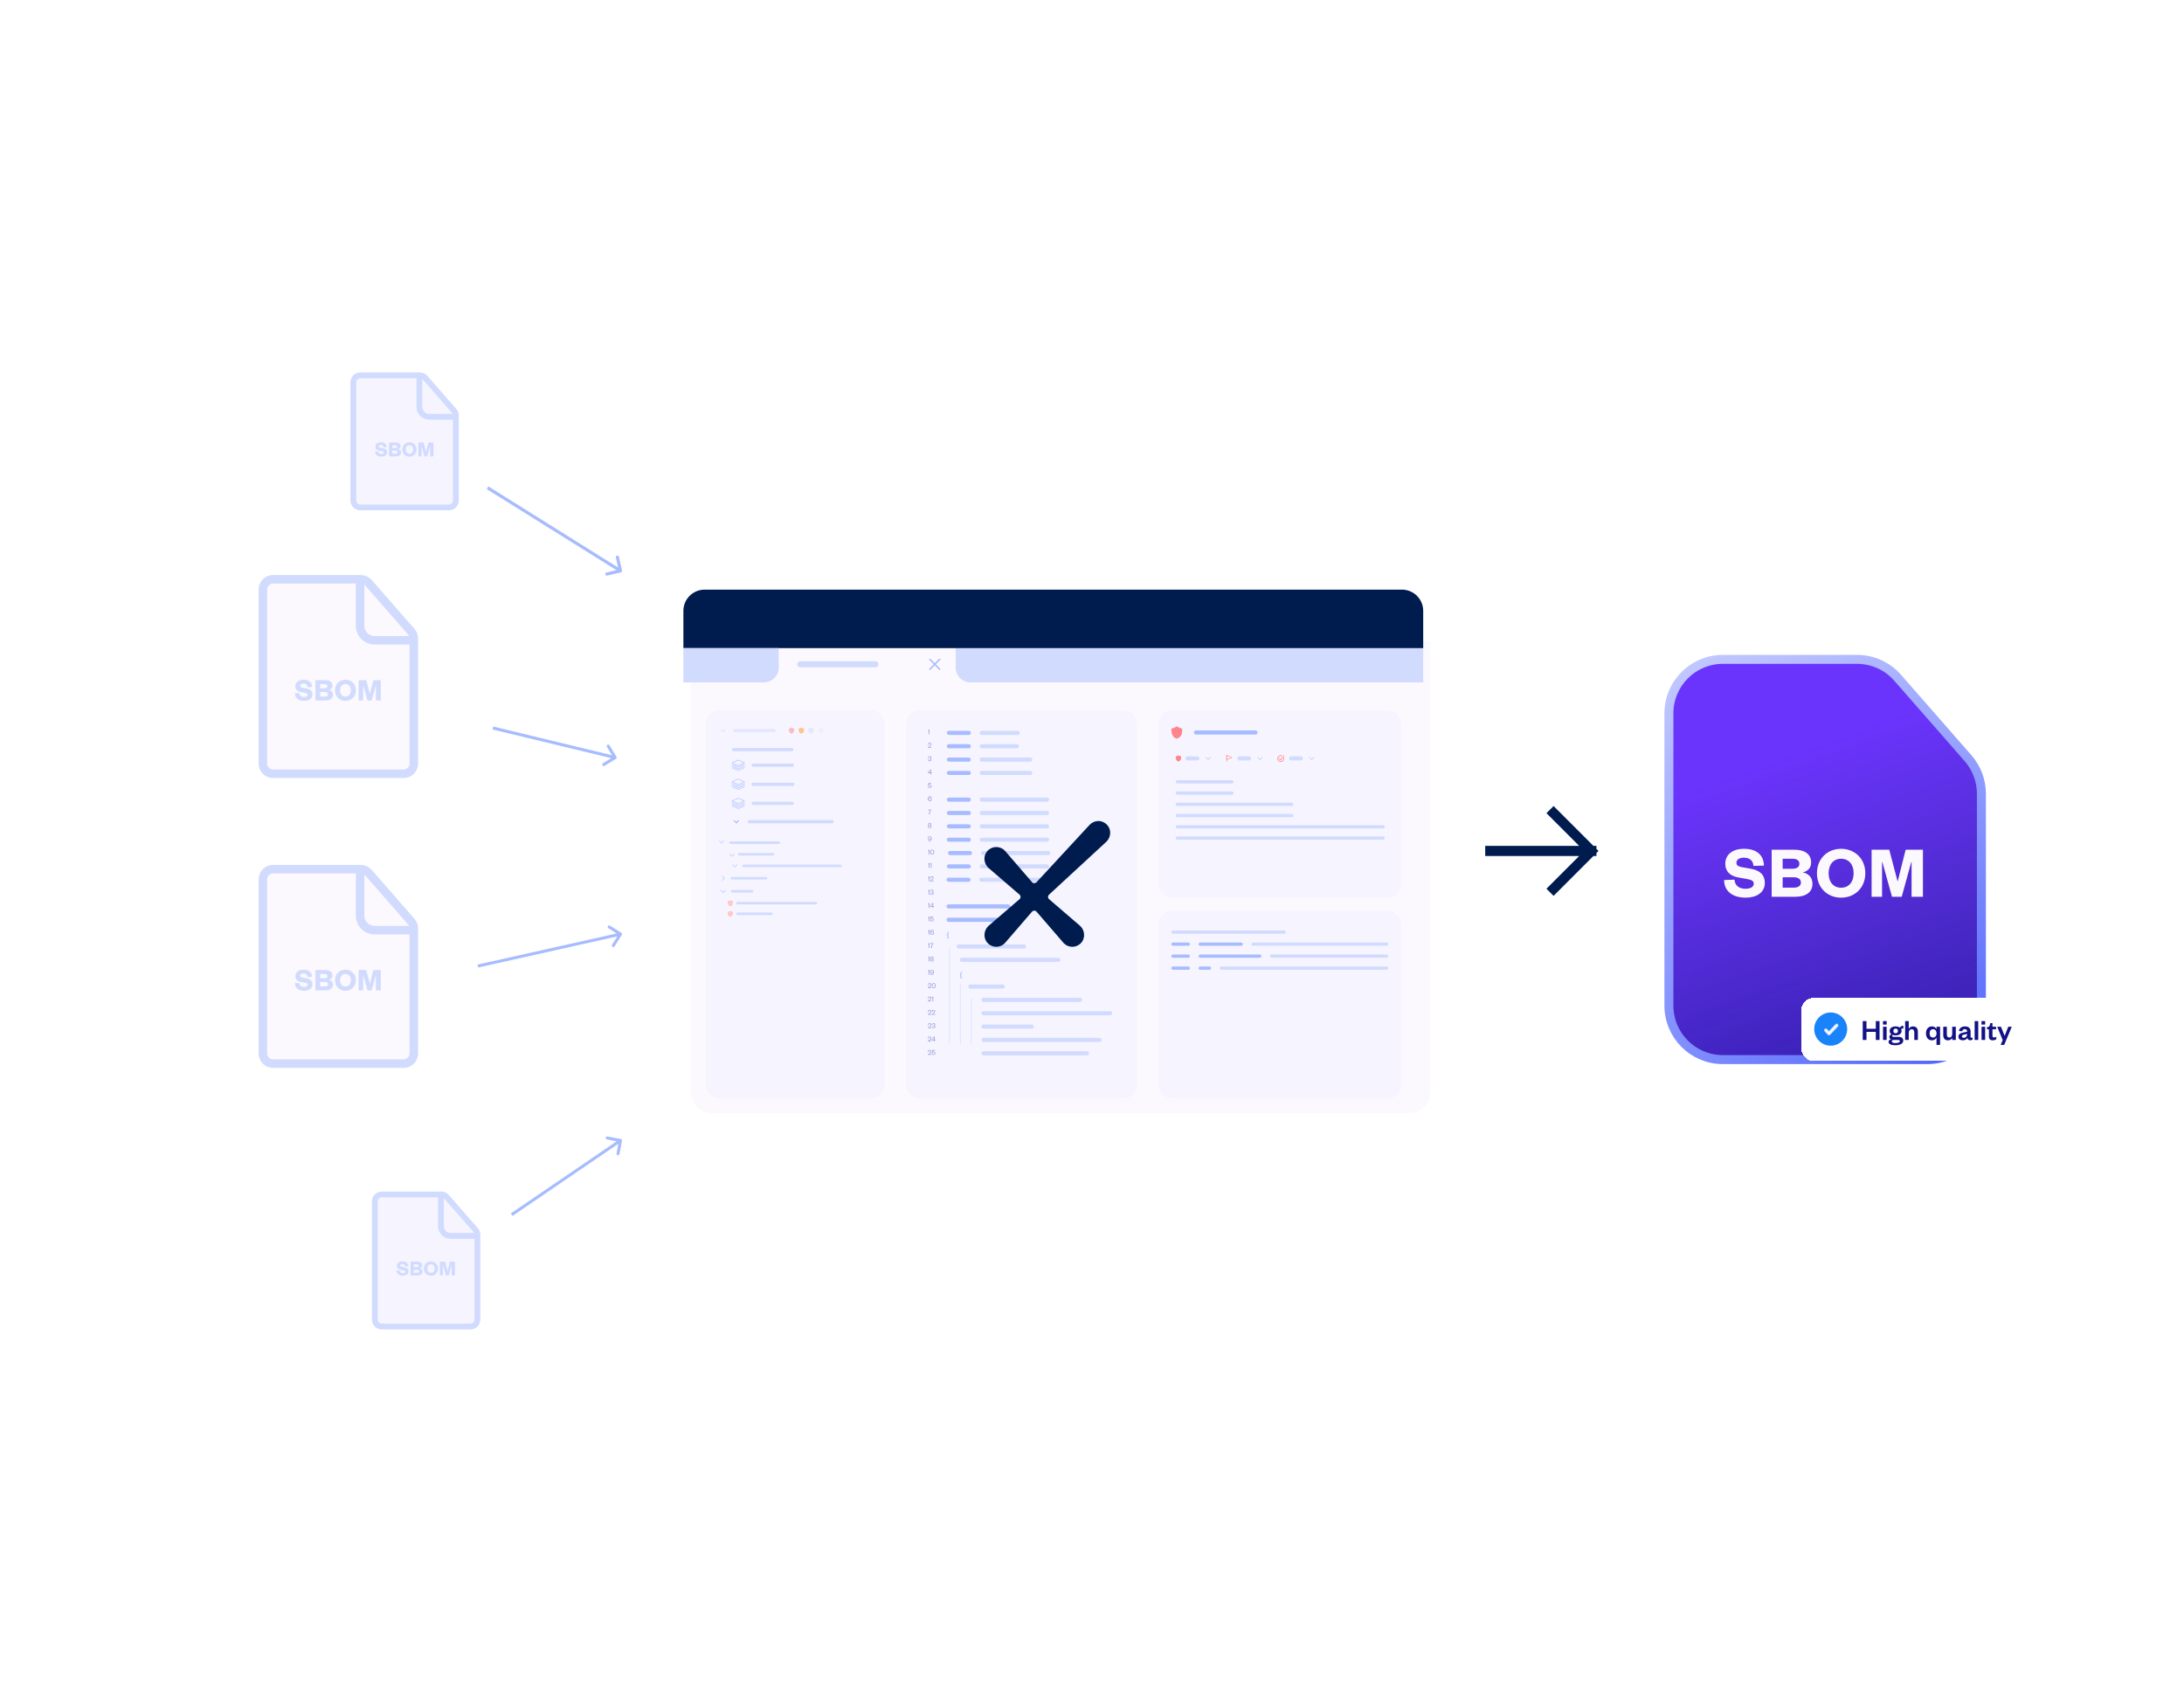 <?xml version="1.0" encoding="UTF-8"?>
<svg xmlns="http://www.w3.org/2000/svg" width="729" height="568" viewBox="0 0 729 568" fill="none">
  <path d="M518.578 296.607L531.186 284M531.186 284H497.439M531.186 284L518.578 271.393" stroke="#001C4F" stroke-width="3.371" stroke-linecap="square" stroke-linejoin="round"></path>
  <g filter="url(#filter0_d_3038_3597)">
    <g filter="url(#filter1_d_3038_3597)">
      <g filter="url(#filter2_d_3038_3597)">
        <path d="M226.109 214.931H473.056V365.495C473.056 369.414 469.879 372.591 465.959 372.591H233.206C229.286 372.591 226.109 369.414 226.109 365.495V214.931Z" fill="#FCF9FE"></path>
      </g>
      <rect x="264.076" y="219.309" width="27.143" height="2.049" rx="1.024" fill="#D1DBFE"></rect>
      <path d="M311.671 218.671L308.393 221.996M308.393 218.671L311.671 221.996" stroke="#A7BCFF" stroke-width="0.5" stroke-linecap="round" stroke-linejoin="round"></path>
      <rect x="233.592" y="235.679" width="59.697" height="129.542" rx="4.367" fill="#F6F5FF"></rect>
      <g opacity="0.5">
        <path d="M240.234 242.047L239.415 242.866L238.596 242.047" stroke="#D1DBFE" stroke-width="0.364"></path>
        <rect x="242.802" y="241.911" width="14.129" height="1.092" rx="0.483" fill="#D1DBFE"></rect>
        <path d="M262.207 241.411C261.979 241.638 261.297 241.82 261.297 241.82C261.297 242.548 261.343 243.185 262.207 243.503C263.071 243.185 263.117 242.548 263.117 241.82C263.117 241.82 262.434 241.638 262.207 241.411Z" fill="#FF848B"></path>
        <path d="M265.482 241.411C265.254 241.638 264.572 241.82 264.572 241.82C264.572 242.548 264.618 243.185 265.482 243.503C266.346 243.185 266.391 242.548 266.391 241.82C266.391 241.82 265.709 241.638 265.482 241.411Z" fill="#FF961B"></path>
        <path d="M268.757 241.411C268.529 241.638 267.847 241.82 267.847 241.82C267.847 242.548 267.892 243.185 268.757 243.503C269.621 243.185 269.666 242.548 269.666 241.82C269.666 241.82 268.984 241.638 268.757 241.411Z" fill="#D1DBFE"></path>
        <path d="M272.032 241.411C271.804 241.638 271.122 241.82 271.122 241.82C271.122 242.548 271.167 243.185 272.032 243.503C272.896 243.185 272.941 242.548 272.941 241.82C272.941 241.82 272.259 241.638 272.032 241.411Z" fill="#E5E7FF"></path>
      </g>
      <rect x="242.325" y="248.279" width="20.499" height="1.092" rx="0.483" fill="#D1DBFE"></rect>
      <path d="M246.51 253.737L244.417 254.647L242.325 253.737" stroke="#A7BCFF" stroke-width="0.182" stroke-miterlimit="10" stroke-linecap="round" stroke-linejoin="round"></path>
      <path d="M246.51 254.283L244.417 255.193L242.325 254.283" stroke="#A7BCFF" stroke-width="0.182" stroke-miterlimit="10" stroke-linecap="round" stroke-linejoin="round"></path>
      <path d="M246.51 254.829L244.417 255.739L242.325 254.829" stroke="#A7BCFF" stroke-width="0.182" stroke-miterlimit="10" stroke-linecap="round" stroke-linejoin="round"></path>
      <path d="M244.417 254.101L242.325 253.191L244.417 252.282L246.51 253.191L244.417 254.101Z" stroke="#A7BCFF" stroke-width="0.182" stroke-miterlimit="10" stroke-linecap="round" stroke-linejoin="round"></path>
      <rect x="248.875" y="253.464" width="14.129" height="1.092" rx="0.483" fill="#D1DBFE"></rect>
      <path d="M246.51 260.105L244.417 261.015L242.325 260.105" stroke="#A7BCFF" stroke-width="0.182" stroke-miterlimit="10" stroke-linecap="round" stroke-linejoin="round"></path>
      <path d="M246.51 260.651L244.417 261.561L242.325 260.651" stroke="#A7BCFF" stroke-width="0.182" stroke-miterlimit="10" stroke-linecap="round" stroke-linejoin="round"></path>
      <path d="M246.51 261.197L244.417 262.106L242.325 261.197" stroke="#A7BCFF" stroke-width="0.182" stroke-miterlimit="10" stroke-linecap="round" stroke-linejoin="round"></path>
      <path d="M244.417 260.469L242.325 259.559L244.417 258.65L246.51 259.559L244.417 260.469Z" stroke="#A7BCFF" stroke-width="0.182" stroke-miterlimit="10" stroke-linecap="round" stroke-linejoin="round"></path>
      <rect x="248.875" y="259.832" width="14.309" height="1.092" rx="0.483" fill="#D1DBFE"></rect>
      <path d="M246.51 266.473L244.417 267.383L242.325 266.473" stroke="#A7BCFF" stroke-width="0.182" stroke-miterlimit="10" stroke-linecap="round" stroke-linejoin="round"></path>
      <path d="M246.51 267.019L244.417 267.928L242.325 267.019" stroke="#A7BCFF" stroke-width="0.182" stroke-miterlimit="10" stroke-linecap="round" stroke-linejoin="round"></path>
      <path d="M246.51 267.565L244.417 268.474L242.325 267.565" stroke="#A7BCFF" stroke-width="0.182" stroke-miterlimit="10" stroke-linecap="round" stroke-linejoin="round"></path>
      <path d="M244.417 266.837L242.325 265.927L244.417 265.018L246.51 265.927L244.417 266.837Z" stroke="#A7BCFF" stroke-width="0.182" stroke-miterlimit="10" stroke-linecap="round" stroke-linejoin="round"></path>
      <rect x="248.875" y="266.2" width="14.129" height="1.092" rx="0.483" fill="#D1DBFE"></rect>
      <path d="M244.598 272.431L243.78 273.25L242.961 272.431" stroke="#A7BCFF" stroke-width="0.364"></path>
      <rect x="247.601" y="272.295" width="28.71" height="1.092" rx="0.483" fill="#D1DBFE"></rect>
      <path d="M239.664 279.152L238.845 279.971L238.026 279.152" stroke="#D1DBFE" stroke-width="0.364"></path>
      <path d="M241.829 279.87L257.937 279.871" stroke="#D1DBFE" stroke-width="0.845" stroke-linecap="round"></path>
      <path d="M243.213 283.587L242.395 284.406L241.576 283.587" stroke="#D1DBFE" stroke-width="0.364"></path>
      <path d="M244.74 283.741L256.111 283.741" stroke="#D1DBFE" stroke-width="0.845" stroke-linecap="round"></path>
      <path d="M244.098 287.137L243.28 287.955L242.461 287.137" stroke="#D1DBFE" stroke-width="0.364"></path>
      <path d="M246.196 287.612H278.581" stroke="#D1DBFE" stroke-width="0.845" stroke-linecap="round"></path>
      <path d="M239.005 290.91L239.824 291.729L239.005 292.548" stroke="#D1DBFE" stroke-width="0.364"></path>
      <path d="M242.325 291.73L253.696 291.73" stroke="#D1DBFE" stroke-width="0.845" stroke-linecap="round"></path>
      <path d="M240.234 295.687L239.415 296.506L238.596 295.687" stroke="#D1DBFE" stroke-width="0.364"></path>
      <path d="M242.325 296.097L249.057 296.097" stroke="#D1DBFE" stroke-width="0.845" stroke-linecap="round"></path>
      <path d="M241.779 299.008C241.552 299.235 240.87 299.417 240.87 299.417C240.87 300.145 240.915 300.782 241.779 301.1C242.644 300.782 242.689 300.145 242.689 299.417C242.689 299.417 242.007 299.235 241.779 299.008Z" fill="#FFC8CB"></path>
      <path d="M244.145 300.054H270.344" stroke="#D1DBFE" stroke-width="0.845" stroke-linecap="round"></path>
      <path d="M241.779 302.556C241.552 302.783 240.87 302.965 240.87 302.965C240.87 303.693 240.915 304.33 241.779 304.648C242.644 304.33 242.689 303.693 242.689 302.965C242.689 302.965 242.007 302.783 241.779 302.556Z" fill="#FFC8CB"></path>
      <path d="M244.145 303.602L255.516 303.602" stroke="#D1DBFE" stroke-width="0.845" stroke-linecap="round"></path>
      <rect x="300.385" y="235.679" width="77.143" height="129.542" rx="4.367" fill="#F6F5FF"></rect>
      <path opacity="0.5" d="M307.689 242.502V242.359C307.913 242.359 308.007 242.282 308.066 242.114H308.211V243.729H307.989V242.502H307.689Z" fill="#353AB0"></path>
      <rect x="314.031" y="242.54" width="8.046" height="1.379" rx="0.69" fill="#A7BCFF"></rect>
      <rect x="324.988" y="242.54" width="13.45" height="1.379" rx="0.69" fill="#D1DBFE"></rect>
      <path opacity="0.5" d="M308.071 247.994H308.909V248.185H307.729V248.057L308.183 247.668C308.435 247.449 308.623 247.286 308.623 247.051C308.623 246.863 308.516 246.73 308.305 246.73C308.086 246.73 307.964 246.87 307.964 247.105C307.964 247.153 307.969 247.202 307.981 247.25L307.762 247.24C307.752 247.189 307.745 247.138 307.745 247.09C307.745 246.761 307.966 246.55 308.308 246.55C308.682 246.55 308.853 246.769 308.853 247.041C308.853 247.332 308.606 247.553 308.374 247.744L308.071 247.994Z" fill="#353AB0"></path>
      <rect x="314.031" y="246.995" width="8.046" height="1.379" rx="0.69" fill="#A7BCFF"></rect>
      <rect x="324.988" y="246.995" width="13.157" height="1.379" rx="0.69" fill="#D1DBFE"></rect>
      <path opacity="0.5" d="M308.692 252.2C308.692 252.016 308.539 251.917 308.338 251.917C308.274 251.917 308.223 251.92 308.185 251.925V251.744C308.221 251.749 308.267 251.751 308.338 251.751C308.506 251.751 308.662 251.683 308.662 251.476C308.662 251.303 308.549 251.183 308.328 251.183C308.101 251.183 307.961 251.331 307.961 251.586L307.747 251.578C307.747 251.247 307.969 251.005 308.33 251.005C308.684 251.005 308.881 251.189 308.881 251.459C308.881 251.665 308.728 251.805 308.57 251.83C308.766 251.858 308.914 252.006 308.914 252.215C308.914 252.482 308.69 252.671 308.336 252.671C307.953 252.671 307.719 252.454 307.719 252.098L307.936 252.108C307.941 252.363 308.096 252.493 308.338 252.493C308.547 252.493 308.692 252.391 308.692 252.2Z" fill="#353AB0"></path>
      <rect x="314.031" y="251.451" width="8.046" height="1.379" rx="0.69" fill="#A7BCFF"></rect>
      <rect x="324.988" y="251.451" width="17.607" height="1.379" rx="0.69" fill="#D1DBFE"></rect>
      <path opacity="0.5" d="M308.763 255.491V256.487H309.039V256.668H308.763V257.096H308.547V256.668H307.704V256.459L308.496 255.491H308.763ZM308.547 255.69L307.895 256.487H308.547V255.69Z" fill="#353AB0"></path>
      <rect x="314.031" y="255.906" width="8.046" height="1.379" rx="0.69" fill="#A7BCFF"></rect>
      <rect x="324.988" y="255.906" width="17.607" height="1.379" rx="0.69" fill="#D1DBFE"></rect>
      <path opacity="0.5" d="M308.825 259.947V260.145H308.055C308.053 260.232 308.015 260.56 307.997 260.642C308.071 260.553 308.201 260.479 308.379 260.479C308.743 260.479 308.932 260.723 308.932 261.019C308.932 261.353 308.697 261.582 308.348 261.582C307.961 261.582 307.74 261.34 307.757 260.983L307.971 261.001C307.971 261.243 308.101 261.406 308.353 261.406C308.58 261.406 308.718 261.256 308.718 261.021C308.718 260.81 308.58 260.655 308.353 260.655C308.175 260.655 308.06 260.749 308.002 260.858L307.783 260.843C307.824 260.622 307.877 260.211 307.885 259.947H308.825Z" fill="#353AB0"></path>
      <path opacity="0.5" d="M308.407 264.547C308.081 264.547 307.941 264.845 307.943 265.266C307.999 265.08 308.162 264.937 308.422 264.937C308.769 264.937 308.985 265.164 308.985 265.48C308.985 265.811 308.758 266.037 308.399 266.037C307.971 266.037 307.747 265.727 307.747 265.235C307.747 264.733 307.959 264.372 308.409 264.372C308.728 264.372 308.942 264.555 308.97 264.856L308.758 264.863C308.73 264.675 308.623 264.547 308.407 264.547ZM308.007 265.487C308.007 265.709 308.157 265.859 308.397 265.859C308.634 265.859 308.774 265.711 308.774 265.487C308.774 265.261 308.634 265.113 308.389 265.113C308.147 265.113 308.007 265.261 308.007 265.487Z" fill="#353AB0"></path>
      <rect x="314.031" y="264.817" width="8.046" height="1.379" rx="0.69" fill="#A7BCFF"></rect>
      <rect x="324.988" y="264.817" width="23.211" height="1.379" rx="0.69" fill="#D1DBFE"></rect>
      <path opacity="0.5" d="M308.593 269.056H307.711V268.858H308.842V268.993C308.443 269.41 308.313 269.917 308.308 270.462H308.068C308.076 269.894 308.272 269.395 308.593 269.056Z" fill="#353AB0"></path>
      <rect x="314.031" y="269.273" width="8.046" height="1.379" rx="0.69" fill="#A7BCFF"></rect>
      <rect x="324.988" y="269.273" width="23.211" height="1.379" rx="0.69" fill="#D1DBFE"></rect>
      <path opacity="0.5" d="M308.336 273.446C308.137 273.446 308.002 273.545 308.002 273.744C308.002 273.927 308.137 274.029 308.336 274.029C308.532 274.029 308.669 273.927 308.669 273.744C308.669 273.545 308.532 273.446 308.336 273.446ZM308.336 274.195C308.091 274.195 307.956 274.294 307.956 274.482C307.956 274.671 308.091 274.783 308.336 274.783C308.578 274.783 308.713 274.671 308.713 274.482C308.713 274.294 308.578 274.195 308.336 274.195ZM308.336 274.949C307.956 274.949 307.727 274.773 307.727 274.493C307.727 274.284 307.885 274.141 308.058 274.108C307.89 274.047 307.785 273.917 307.785 273.728C307.785 273.451 308.02 273.283 308.336 273.283C308.649 273.283 308.883 273.451 308.883 273.728C308.883 273.917 308.779 274.047 308.611 274.108C308.784 274.141 308.939 274.284 308.939 274.493C308.939 274.773 308.713 274.949 308.336 274.949Z" fill="#353AB0"></path>
      <rect x="314.031" y="273.728" width="8.046" height="1.379" rx="0.69" fill="#A7BCFF"></rect>
      <rect x="324.988" y="273.728" width="23.211" height="1.379" rx="0.69" fill="#D1DBFE"></rect>
      <path opacity="0.5" d="M308.315 279.228C308.641 279.228 308.781 278.93 308.779 278.51C308.723 278.696 308.56 278.838 308.3 278.838C307.953 278.838 307.737 278.612 307.737 278.296C307.737 277.965 307.964 277.738 308.323 277.738C308.751 277.738 308.975 278.049 308.975 278.54C308.975 279.042 308.763 279.404 308.313 279.404C307.994 279.404 307.78 279.22 307.752 278.92L307.964 278.912C307.992 279.101 308.099 279.228 308.315 279.228ZM308.715 278.288C308.715 278.067 308.565 277.916 308.325 277.916C308.088 277.916 307.948 278.064 307.948 278.288C307.948 278.515 308.088 278.663 308.333 278.663C308.575 278.663 308.715 278.515 308.715 278.288Z" fill="#353AB0"></path>
      <rect x="314.031" y="278.184" width="8.046" height="1.379" rx="0.69" fill="#A7BCFF"></rect>
      <rect x="324.988" y="278.184" width="23.211" height="1.379" rx="0.69" fill="#D1DBFE"></rect>
      <path opacity="0.5" d="M307.689 282.601V282.458C307.913 282.458 308.007 282.382 308.066 282.214H308.211V283.829H307.989V282.601H307.689ZM309.816 283.027C309.816 283.559 309.569 283.859 309.148 283.859C308.728 283.859 308.483 283.559 308.483 283.027C308.483 282.494 308.728 282.194 309.148 282.194C309.569 282.194 309.816 282.494 309.816 283.027ZM309.584 283.027C309.584 282.591 309.444 282.372 309.148 282.372C308.853 282.372 308.713 282.591 308.713 283.027C308.713 283.462 308.853 283.681 309.148 283.681C309.444 283.681 309.584 283.462 309.584 283.027Z" fill="#353AB0"></path>
      <rect x="314.421" y="282.639" width="8.046" height="1.379" rx="0.69" fill="#A7BCFF"></rect>
      <rect x="325.378" y="282.639" width="23.211" height="1.379" rx="0.69" fill="#D1DBFE"></rect>
      <path opacity="0.5" d="M307.689 287.057V286.914C307.913 286.914 308.007 286.838 308.066 286.67H308.211V288.284H307.989V287.057H307.689ZM308.425 287.057V286.914C308.649 286.914 308.743 286.838 308.802 286.67H308.947V288.284H308.725V287.057H308.425Z" fill="#353AB0"></path>
      <rect x="314.031" y="287.095" width="8.046" height="1.379" rx="0.69" fill="#A7BCFF"></rect>
      <rect x="324.988" y="287.095" width="23.211" height="1.379" rx="0.69" fill="#D1DBFE"></rect>
      <path opacity="0.5" d="M307.689 291.512V291.37C307.913 291.37 308.007 291.293 308.066 291.125H308.211V292.74H307.989V291.512H307.689ZM308.807 292.549H309.645V292.74H308.466V292.613L308.919 292.223C309.171 292.004 309.36 291.841 309.36 291.607C309.36 291.418 309.253 291.286 309.041 291.286C308.822 291.286 308.7 291.426 308.7 291.66C308.7 291.708 308.705 291.757 308.718 291.805L308.499 291.795C308.489 291.744 308.481 291.693 308.481 291.645C308.481 291.316 308.702 291.105 309.044 291.105C309.418 291.105 309.589 291.324 309.589 291.596C309.589 291.887 309.342 292.108 309.11 292.299L308.807 292.549Z" fill="#353AB0"></path>
      <rect x="313.938" y="291.55" width="8.046" height="1.379" rx="0.69" fill="#A7BCFF"></rect>
      <rect x="324.895" y="291.55" width="23.211" height="1.379" rx="0.69" fill="#D1DBFE"></rect>
      <path opacity="0.5" d="M307.689 295.968V295.825C307.913 295.825 308.007 295.749 308.066 295.581H308.211V297.196H307.989V295.968H307.689ZM309.426 296.755C309.426 296.572 309.273 296.472 309.072 296.472C309.008 296.472 308.957 296.475 308.919 296.48V296.299C308.955 296.304 309.001 296.307 309.072 296.307C309.24 296.307 309.395 296.238 309.395 296.032C309.395 295.858 309.283 295.739 309.062 295.739C308.835 295.739 308.695 295.886 308.695 296.141L308.481 296.133C308.481 295.802 308.703 295.56 309.064 295.56C309.418 295.56 309.614 295.744 309.614 296.014C309.614 296.22 309.462 296.36 309.304 296.386C309.5 296.414 309.648 296.561 309.648 296.77C309.648 297.038 309.423 297.226 309.069 297.226C308.687 297.226 308.453 297.01 308.453 296.653L308.669 296.663C308.675 296.918 308.83 297.048 309.072 297.048C309.281 297.048 309.426 296.946 309.426 296.755Z" fill="#353AB0"></path>
      <path opacity="0.5" d="M307.689 300.423V300.281C307.913 300.281 308.007 300.204 308.066 300.036H308.211V301.651H307.989V300.423H307.689ZM309.49 300.046V301.042H309.765V301.223H309.49V301.651H309.273V301.223H308.43V301.014L309.222 300.046H309.49ZM309.273 300.245L308.621 301.042H309.273V300.245Z" fill="#353AB0"></path>
      <rect x="313.938" y="300.461" width="21.277" height="1.379" rx="0.69" fill="#A7BCFF"></rect>
      <path opacity="0.5" d="M307.689 304.879V304.736C307.913 304.736 308.007 304.66 308.066 304.492H308.211V306.106H307.989V304.879H307.689ZM309.561 304.502V304.7H308.792C308.789 304.787 308.751 305.116 308.733 305.197C308.807 305.108 308.937 305.034 309.115 305.034C309.479 305.034 309.668 305.279 309.668 305.574C309.668 305.908 309.434 306.137 309.085 306.137C308.697 306.137 308.476 305.895 308.494 305.538L308.708 305.556C308.708 305.798 308.837 305.961 309.09 305.961C309.316 305.961 309.454 305.811 309.454 305.577C309.454 305.365 309.316 305.21 309.09 305.21C308.911 305.21 308.797 305.304 308.738 305.414L308.519 305.398C308.56 305.177 308.613 304.767 308.621 304.502H309.561Z" fill="#353AB0"></path>
      <rect x="313.938" y="304.917" width="21.277" height="1.379" rx="0.69" fill="#A7BCFF"></rect>
      <path opacity="0.5" d="M307.689 309.334V309.192C307.913 309.192 308.007 309.115 308.066 308.947H308.211V310.562H307.989V309.334H307.689ZM309.143 309.102C308.817 309.102 308.677 309.401 308.68 309.821C308.736 309.635 308.899 309.492 309.158 309.492C309.505 309.492 309.721 309.719 309.721 310.035C309.721 310.366 309.495 310.593 309.136 310.593C308.708 310.593 308.483 310.282 308.483 309.79C308.483 309.288 308.695 308.927 309.146 308.927C309.464 308.927 309.678 309.11 309.706 309.411L309.495 309.418C309.467 309.23 309.36 309.102 309.143 309.102ZM308.743 310.042C308.743 310.264 308.894 310.414 309.133 310.414C309.37 310.414 309.51 310.267 309.51 310.042C309.51 309.816 309.37 309.668 309.125 309.668C308.883 309.668 308.743 309.816 308.743 310.042Z" fill="#353AB0"></path>
      <path d="M314.028 310.846V310.601H314.101C314.22 310.601 314.238 310.549 314.238 310.389V309.984C314.238 309.757 314.351 309.641 314.558 309.641H314.765V309.891H314.648C314.57 309.891 314.558 309.935 314.558 309.999V310.403C314.558 310.59 314.5 310.695 314.331 310.724C314.5 310.753 314.558 310.858 314.558 311.044V311.448C314.558 311.513 314.57 311.556 314.648 311.556H314.765V311.807H314.558C314.351 311.807 314.238 311.69 314.238 311.463V311.058C314.238 310.898 314.22 310.846 314.101 310.846H314.028Z" fill="#A7BCFF"></path>
      <path opacity="0.5" d="M307.689 313.79V313.647C307.913 313.647 308.007 313.571 308.066 313.403H308.211V315.018H307.989V313.79H307.689ZM309.309 313.612H308.428V313.413H309.559V313.548C309.159 313.966 309.029 314.472 309.024 315.018H308.784C308.792 314.45 308.988 313.95 309.309 313.612Z" fill="#353AB0"></path>
      <rect x="317.304" y="313.828" width="23.211" height="1.379" rx="0.69" fill="#D1DBFE"></rect>
      <path opacity="0.5" d="M307.689 318.245V318.103C307.913 318.103 308.007 318.026 308.066 317.858H308.211V319.473H307.989V318.245H307.689ZM309.072 318.001C308.873 318.001 308.738 318.1 308.738 318.299C308.738 318.482 308.873 318.584 309.072 318.584C309.268 318.584 309.405 318.482 309.405 318.299C309.405 318.1 309.268 318.001 309.072 318.001ZM309.072 318.75C308.827 318.75 308.692 318.849 308.692 319.038C308.692 319.226 308.827 319.338 309.072 319.338C309.314 319.338 309.449 319.226 309.449 319.038C309.449 318.849 309.314 318.75 309.072 318.75ZM309.072 319.504C308.692 319.504 308.463 319.328 308.463 319.048C308.463 318.839 308.621 318.696 308.794 318.663C308.626 318.602 308.522 318.472 308.522 318.284C308.522 318.006 308.756 317.838 309.072 317.838C309.385 317.838 309.619 318.006 309.619 318.284C309.619 318.472 309.515 318.602 309.347 318.663C309.52 318.696 309.675 318.839 309.675 319.048C309.675 319.328 309.449 319.504 309.072 319.504Z" fill="#353AB0"></path>
      <rect x="318.304" y="318.283" width="33.637" height="1.379" rx="0.69" fill="#D1DBFE"></rect>
      <path opacity="0.5" d="M307.689 322.701V322.558C307.913 322.558 308.007 322.482 308.066 322.314H308.211V323.928H307.989V322.701H307.689ZM309.051 323.783C309.377 323.783 309.518 323.485 309.515 323.065C309.459 323.251 309.296 323.394 309.036 323.394C308.69 323.394 308.473 323.167 308.473 322.851C308.473 322.52 308.7 322.293 309.059 322.293C309.487 322.293 309.711 322.604 309.711 323.096C309.711 323.597 309.5 323.959 309.049 323.959C308.731 323.959 308.517 323.776 308.489 323.475L308.7 323.467C308.728 323.656 308.835 323.783 309.051 323.783ZM309.451 322.843C309.451 322.622 309.301 322.471 309.062 322.471C308.825 322.471 308.685 322.619 308.685 322.843C308.685 323.07 308.825 323.218 309.069 323.218C309.311 323.218 309.451 323.07 309.451 322.843Z" fill="#353AB0"></path>
      <path d="M318.395 324.212V323.968H318.467C318.587 323.968 318.604 323.915 318.604 323.755V323.351C318.604 323.124 318.718 323.007 318.924 323.007H319.131V323.258H319.015C318.936 323.258 318.924 323.301 318.924 323.365V323.77C318.924 323.956 318.866 324.061 318.697 324.09C318.866 324.119 318.924 324.224 318.924 324.41V324.815C318.924 324.879 318.936 324.923 319.015 324.923H319.131V325.173H318.924C318.718 325.173 318.604 325.057 318.604 324.829V324.425C318.604 324.265 318.587 324.212 318.467 324.212H318.395Z" fill="#A7BCFF"></path>
      <path opacity="0.5" d="M308.071 328.193H308.909V328.384H307.729V328.257L308.183 327.867C308.435 327.648 308.623 327.485 308.623 327.251C308.623 327.062 308.516 326.93 308.305 326.93C308.086 326.93 307.964 327.07 307.964 327.304C307.964 327.352 307.969 327.401 307.981 327.449L307.762 327.439C307.752 327.388 307.745 327.337 307.745 327.289C307.745 326.96 307.966 326.749 308.308 326.749C308.682 326.749 308.853 326.968 308.853 327.24C308.853 327.531 308.606 327.752 308.374 327.943L308.071 328.193ZM310.365 327.582C310.365 328.114 310.118 328.415 309.698 328.415C309.278 328.415 309.033 328.114 309.033 327.582C309.033 327.049 309.278 326.749 309.698 326.749C310.118 326.749 310.365 327.049 310.365 327.582ZM310.134 327.582C310.134 327.146 309.993 326.927 309.698 326.927C309.402 326.927 309.262 327.146 309.262 327.582C309.262 328.017 309.402 328.236 309.698 328.236C309.993 328.236 310.134 328.017 310.134 327.582Z" fill="#353AB0"></path>
      <rect x="321.216" y="327.194" width="12.183" height="1.379" rx="0.69" fill="#D1DBFE"></rect>
      <path opacity="0.5" d="M308.071 332.649H308.909V332.84H307.729V332.712L308.183 332.323C308.435 332.103 308.623 331.94 308.623 331.706C308.623 331.518 308.516 331.385 308.305 331.385C308.086 331.385 307.964 331.525 307.964 331.76C307.964 331.808 307.969 331.856 307.981 331.905L307.762 331.895C307.752 331.844 307.745 331.793 307.745 331.744C307.745 331.416 307.966 331.204 308.308 331.204C308.682 331.204 308.853 331.423 308.853 331.696C308.853 331.986 308.606 332.208 308.374 332.399L308.071 332.649ZM308.989 331.612V331.469C309.214 331.469 309.308 331.393 309.366 331.225H309.512V332.84H309.29V331.612H308.989Z" fill="#353AB0"></path>
      <rect x="325.582" y="331.65" width="33.637" height="1.379" rx="0.69" fill="#D1DBFE"></rect>
      <path opacity="0.5" d="M308.071 337.104H308.909V337.295H307.729V337.168L308.183 336.778C308.435 336.559 308.623 336.396 308.623 336.162C308.623 335.973 308.516 335.841 308.305 335.841C308.086 335.841 307.964 335.981 307.964 336.215C307.964 336.264 307.969 336.312 307.981 336.36L307.762 336.35C307.752 336.299 307.745 336.248 307.745 336.2C307.745 335.871 307.966 335.66 308.308 335.66C308.682 335.66 308.853 335.879 308.853 336.151C308.853 336.442 308.606 336.663 308.374 336.855L308.071 337.104ZM309.359 337.104H310.197V337.295H309.018V337.168L309.471 336.778C309.723 336.559 309.912 336.396 309.912 336.162C309.912 335.973 309.805 335.841 309.593 335.841C309.374 335.841 309.252 335.981 309.252 336.215C309.252 336.264 309.257 336.312 309.27 336.36L309.051 336.35C309.041 336.299 309.033 336.248 309.033 336.2C309.033 335.871 309.255 335.66 309.596 335.66C309.97 335.66 310.141 335.879 310.141 336.151C310.141 336.442 309.894 336.663 309.662 336.855L309.359 337.104Z" fill="#353AB0"></path>
      <rect x="325.582" y="336.105" width="43.657" height="1.379" rx="0.69" fill="#D1DBFE"></rect>
      <path opacity="0.5" d="M308.071 341.56H308.909V341.751H307.729V341.623L308.183 341.234C308.435 341.015 308.623 340.852 308.623 340.617C308.623 340.429 308.516 340.296 308.305 340.296C308.086 340.296 307.964 340.436 307.964 340.671C307.964 340.719 307.969 340.768 307.981 340.816L307.762 340.806C307.752 340.755 307.745 340.704 307.745 340.655C307.745 340.327 307.966 340.115 308.308 340.115C308.682 340.115 308.853 340.335 308.853 340.607C308.853 340.897 308.606 341.119 308.374 341.31L308.071 341.56ZM309.981 341.31C309.981 341.127 309.828 341.027 309.627 341.027C309.563 341.027 309.512 341.03 309.474 341.035V340.854C309.509 340.859 309.555 340.862 309.627 340.862C309.795 340.862 309.95 340.793 309.95 340.587C309.95 340.413 309.838 340.294 309.616 340.294C309.39 340.294 309.25 340.441 309.25 340.696L309.036 340.689C309.036 340.357 309.257 340.115 309.619 340.115C309.973 340.115 310.169 340.299 310.169 340.569C310.169 340.775 310.016 340.915 309.858 340.941C310.055 340.969 310.202 341.116 310.202 341.325C310.202 341.593 309.978 341.781 309.624 341.781C309.242 341.781 309.008 341.565 309.008 341.208L309.224 341.218C309.229 341.473 309.385 341.603 309.627 341.603C309.835 341.603 309.981 341.501 309.981 341.31Z" fill="#353AB0"></path>
      <rect x="325.582" y="340.561" width="17.498" height="1.379" rx="0.69" fill="#D1DBFE"></rect>
      <path opacity="0.5" d="M308.071 346.015H308.909V346.206H307.729V346.079L308.183 345.689C308.435 345.47 308.623 345.307 308.623 345.073C308.623 344.884 308.516 344.752 308.305 344.752C308.086 344.752 307.964 344.892 307.964 345.126C307.964 345.174 307.969 345.223 307.981 345.271L307.762 345.261C307.752 345.21 307.745 345.159 307.745 345.111C307.745 344.782 307.966 344.571 308.308 344.571C308.682 344.571 308.853 344.79 308.853 345.062C308.853 345.353 308.606 345.574 308.374 345.765L308.071 346.015ZM310 344.601V345.597H310.275V345.778H310V346.206H309.783V345.778H308.94V345.569L309.732 344.601H310ZM309.783 344.8L309.131 345.597H309.783V344.8Z" fill="#353AB0"></path>
      <rect x="325.582" y="345.016" width="40.119" height="1.379" rx="0.69" fill="#D1DBFE"></rect>
      <path opacity="0.5" d="M308.071 350.471H308.909V350.662H307.729V350.534L308.183 350.145C308.435 349.925 308.623 349.762 308.623 349.528C308.623 349.34 308.516 349.207 308.305 349.207C308.086 349.207 307.964 349.347 307.964 349.582C307.964 349.63 307.969 349.678 307.981 349.727L307.762 349.717C307.752 349.666 307.745 349.615 307.745 349.566C307.745 349.238 307.966 349.026 308.308 349.026C308.682 349.026 308.853 349.245 308.853 349.518C308.853 349.808 308.606 350.03 308.374 350.221L308.071 350.471ZM310.103 349.057V349.256H309.334C309.331 349.342 309.293 349.671 309.275 349.752C309.349 349.663 309.479 349.589 309.657 349.589C310.022 349.589 310.21 349.834 310.21 350.129C310.21 350.463 309.976 350.692 309.627 350.692C309.24 350.692 309.018 350.45 309.036 350.094L309.25 350.111C309.25 350.353 309.38 350.516 309.632 350.516C309.859 350.516 309.996 350.366 309.996 350.132C309.996 349.92 309.859 349.765 309.632 349.765C309.454 349.765 309.339 349.859 309.28 349.969L309.061 349.954C309.102 349.732 309.156 349.322 309.163 349.057H310.103Z" fill="#353AB0"></path>
      <rect x="325.582" y="349.472" width="35.93" height="1.379" rx="0.69" fill="#D1DBFE"></rect>
      <path opacity="0.5" d="M314.941 315.05L314.941 346.89" stroke="#D1DBFE" stroke-width="0.364" stroke-linecap="round"></path>
      <path opacity="0.5" d="M318.58 327.058L318.58 346.889" stroke="#D1DBFE" stroke-width="0.364" stroke-linecap="round"></path>
      <path opacity="0.5" d="M322.221 331.97L322.221 346.889" stroke="#D1DBFE" stroke-width="0.364" stroke-linecap="round"></path>
      <rect x="384.624" y="235.679" width="81.105" height="62.587" rx="4.367" fill="#F6F5FF"></rect>
      <path d="M390.81 241.002C390.356 241.457 388.991 241.82 388.991 241.82C388.991 243.276 389.082 244.55 390.81 245.186C392.539 244.55 392.63 243.276 392.63 241.82C392.63 241.82 391.265 241.457 390.81 241.002Z" fill="#FF848B"></path>
      <rect x="396.494" y="242.404" width="21.277" height="1.379" rx="0.69" fill="#A7BCFF"></rect>
      <rect x="388.991" y="249.553" width="15.175" height="4.367" rx="1.932" fill="#F6F5FF"></rect>
      <path d="M391.356 250.69C391.129 250.917 390.447 251.099 390.447 251.099C390.447 251.827 390.492 252.464 391.356 252.782C392.22 252.464 392.266 251.827 392.266 251.099C392.266 251.099 391.584 250.917 391.356 250.69Z" fill="#FF848B"></path>
      <rect x="393.721" y="251.046" width="4.622" height="1.379" rx="0.69" fill="#D1DBFE"></rect>
      <path d="M402.074 251.326L401.255 252.145L400.437 251.326" stroke="#D1DCFA" stroke-width="0.364"></path>
      <rect x="405.621" y="249.553" width="15.823" height="4.367" rx="1.932" fill="#F6F5FF"></rect>
      <g clip-path="url(#clip0_3038_3597)">
        <path d="M407.442 250.668V252.806" stroke="#FF848B" stroke-width="0.168" stroke-miterlimit="10" stroke-linecap="round" stroke-linejoin="round"></path>
        <path d="M407.442 252.17V250.668L409.175 251.419L407.442 252.17Z" stroke="#FF848B" stroke-width="0.168" stroke-miterlimit="10" stroke-linecap="round" stroke-linejoin="round"></path>
      </g>
      <rect x="411" y="251.046" width="4.622" height="1.379" rx="0.69" fill="#D1DBFE"></rect>
      <path d="M419.353 251.326L418.534 252.145L417.715 251.326" stroke="#D1DCFA" stroke-width="0.364"></path>
      <rect x="422.9" y="249.553" width="15.825" height="4.367" rx="1.932" fill="#F6F5FF"></rect>
      <g clip-path="url(#clip1_3038_3597)">
        <path d="M426.557 250.862L425.455 252.264L424.891 251.699" stroke="#FF848B" stroke-width="0.232" stroke-miterlimit="10" stroke-linecap="round" stroke-linejoin="round"></path>
        <path d="M426.506 251.587C426.517 251.654 426.528 251.733 426.528 251.812C426.528 252.377 426.077 252.829 425.512 252.829C424.948 252.829 424.496 252.377 424.496 251.812C424.496 251.248 424.948 250.796 425.512 250.796C425.67 250.796 425.828 250.83 425.964 250.898" stroke="#FF848B" stroke-width="0.232" stroke-miterlimit="10" stroke-linecap="round" stroke-linejoin="round"></path>
      </g>
      <rect x="428.281" y="251.046" width="4.622" height="1.379" rx="0.69" fill="#D1DBFE"></rect>
      <path d="M436.634 251.326L435.815 252.145L434.996 251.326" stroke="#D1DCFA" stroke-width="0.364"></path>
      <rect x="388.991" y="258.286" width="72.372" height="30.748" rx="1.456" fill="#F6F5FF"></rect>
      <rect x="390.447" y="259.013" width="19.306" height="1.092" rx="0.483" fill="#D1DBFE"></rect>
      <rect x="390.447" y="262.766" width="19.306" height="1.092" rx="0.483" fill="#D1DBFE"></rect>
      <rect x="390.447" y="266.519" width="39.258" height="1.092" rx="0.483" fill="#D1DBFE"></rect>
      <rect x="390.447" y="270.271" width="39.258" height="1.092" rx="0.483" fill="#D1DBFE"></rect>
      <rect x="390.447" y="274.024" width="69.749" height="1.092" rx="0.483" fill="#D1DBFE"></rect>
      <rect x="390.447" y="277.777" width="69.749" height="1.092" rx="0.483" fill="#D1DBFE"></rect>
      <rect x="384.624" y="302.634" width="81.105" height="62.587" rx="4.367" fill="#F6F5FF"></rect>
      <rect x="388.991" y="309.184" width="38.188" height="1.092" rx="0.483" fill="#D1DBFE"></rect>
      <rect x="388.991" y="313.187" width="6.186" height="1.092" rx="0.483" fill="#A7BCFF"></rect>
      <rect x="398.088" y="313.187" width="14.737" height="1.092" rx="0.483" fill="#A7BCFF"></rect>
      <rect x="415.736" y="313.187" width="45.627" height="1.092" rx="0.483" fill="#D1DBFE"></rect>
      <rect x="388.991" y="317.189" width="6.186" height="1.092" rx="0.483" fill="#A7BCFF"></rect>
      <rect x="398.088" y="317.189" width="20.923" height="1.092" rx="0.483" fill="#A7BCFF"></rect>
      <rect x="421.922" y="317.189" width="39.441" height="1.092" rx="0.483" fill="#D1DBFE"></rect>
      <rect x="388.991" y="321.192" width="6.186" height="1.092" rx="0.483" fill="#A7BCFF"></rect>
      <rect x="398.088" y="321.192" width="4.185" height="1.092" rx="0.483" fill="#A7BCFF"></rect>
      <rect x="405.184" y="321.192" width="56.179" height="1.092" rx="0.483" fill="#D1DBFE"></rect>
      <path d="M317.01 214.931H473.055V226.361H321.934C319.214 226.361 317.01 224.156 317.01 221.437V214.931Z" fill="#D1DBFE"></path>
      <path d="M226.109 202.506C226.109 198.587 229.286 195.41 233.206 195.41H465.959C469.879 195.41 473.056 198.587 473.056 202.506V214.93H226.109V202.506Z" fill="#001C4F"></path>
      <path d="M226.109 214.931H257.938V221.437C257.938 224.156 255.734 226.361 253.014 226.361H226.109V214.931Z" fill="#D1DBFE"></path>
    </g>
  </g>
  <path d="M363.776 275.206L345.951 294.47C345.586 294.835 344.914 294.843 344.569 294.513L335.408 283.904L335.361 283.853C334.573 283.062 333.486 282.64 332.368 282.694C331.246 282.744 330.19 283.272 329.472 284.14C328.832 284.916 328.521 285.908 328.603 286.936C328.68 287.925 329.111 288.856 329.845 289.585L340.373 298.643C340.555 298.829 340.656 299.077 340.656 299.341C340.656 299.604 340.555 299.853 340.404 300.012L329.876 309.07L329.829 309.116C329.068 309.873 328.626 310.931 328.61 312.009C328.595 313.145 329.03 314.181 329.837 314.929C330.21 315.278 330.641 315.546 331.114 315.728C332.05 316.089 333.117 316.081 334.045 315.705C334.538 315.503 334.984 315.208 335.384 314.805L344.538 304.203C344.91 303.843 345.566 303.843 345.908 304.172L355.069 314.782L355.116 314.828C355.496 315.208 355.939 315.499 356.432 315.701C356.909 315.895 357.414 315.992 357.926 315.992C358.419 315.992 358.901 315.902 359.363 315.724C359.836 315.542 360.267 315.27 360.64 314.925C361.447 314.177 361.882 313.138 361.867 312.001C361.851 310.92 361.408 309.865 360.62 309.085L350.104 300.039C349.922 299.849 349.821 299.601 349.821 299.341C349.821 299.077 349.922 298.825 350.081 298.662L369.347 280.879C370.05 280.173 370.484 279.243 370.562 278.254C370.643 277.226 370.333 276.234 369.692 275.458C368.974 274.589 367.918 274.062 366.8 274.012C366.738 274.008 366.676 274.008 366.618 274.008C365.574 274.008 364.549 274.434 363.776 275.206Z" fill="#001C4F"></path>
  <path d="M139.99 125.113V135.799C139.99 137.615 141.462 139.087 143.278 139.087H152.32" stroke="#D1DBFE" stroke-width="2.067"></path>
  <path d="M117.944 127.579C117.944 126.298 118.982 125.26 120.263 125.26H140.143C140.811 125.26 141.447 125.549 141.888 126.052L146.659 131.505L151.6 137.151C151.97 137.574 152.173 138.117 152.173 138.678V167.035C152.173 168.316 151.135 169.354 149.855 169.354H120.263C118.982 169.354 117.944 168.316 117.944 167.035V127.579Z" fill="#F6F5FF" stroke="#D1DBFE" stroke-width="1.938"></path>
  <path d="M139.99 125.113V135.799C139.99 137.615 141.462 139.087 143.278 139.087H152.32" stroke="#D1DBFE" stroke-width="1.938"></path>
  <path d="M125.197 150.667L126.215 150.63C126.259 151.267 126.736 151.524 127.307 151.524C127.798 151.524 128.105 151.333 128.105 151.026C128.105 150.718 127.834 150.645 127.431 150.564L126.567 150.41C125.834 150.271 125.314 149.861 125.314 149.077C125.314 148.169 126.025 147.605 127.146 147.605C128.398 147.605 129.08 148.227 129.102 149.253L128.076 149.282C128.047 148.74 127.673 148.476 127.138 148.476C126.67 148.476 126.406 148.667 126.406 148.982C126.406 149.246 126.611 149.341 126.948 149.407L127.812 149.561C128.757 149.729 129.19 150.198 129.19 150.952C129.19 151.905 128.362 152.396 127.307 152.396C126.076 152.396 125.197 151.788 125.197 150.667ZM133.861 151.04C133.861 151.839 133.246 152.308 132.169 152.308H129.861V147.693H132.03C133.209 147.693 133.729 148.191 133.729 148.96C133.729 149.473 133.385 149.832 132.894 149.912C133.443 150.022 133.861 150.381 133.861 151.04ZM132 150.396H130.938V151.414H132.008C132.498 151.414 132.725 151.216 132.725 150.908C132.725 150.601 132.498 150.396 132 150.396ZM130.938 148.579V149.561H131.905C132.389 149.561 132.579 149.348 132.579 149.077C132.579 148.791 132.389 148.579 131.905 148.579H130.938ZM139.04 150C139.04 151.421 138.015 152.396 136.667 152.396C135.326 152.396 134.301 151.421 134.301 150C134.301 148.579 135.326 147.605 136.667 147.605C138.015 147.605 139.04 148.579 139.04 150ZM137.897 150C137.897 149.143 137.421 148.579 136.667 148.579C135.92 148.579 135.443 149.143 135.443 150C135.443 150.857 135.92 151.421 136.667 151.421C137.421 151.421 137.897 150.857 137.897 150ZM142.61 152.308H141.658L140.713 148.901H140.684V152.308H139.658V147.693H141.387L142.2 150.777H142.222L142.998 147.693H144.691V152.308H143.577V148.901H143.548L142.61 152.308Z" fill="#D1DBFE"></path>
  <path d="M147.17 398.498V409.184C147.17 411 148.642 412.472 150.458 412.472H159.5" stroke="#D1DBFE" stroke-width="2.067"></path>
  <path d="M125.123 400.964C125.123 399.683 126.162 398.645 127.442 398.645H147.322C147.991 398.645 148.627 398.934 149.067 399.437L153.839 404.89L158.779 410.536C159.149 410.959 159.353 411.501 159.353 412.063V440.42C159.353 441.7 158.315 442.739 157.034 442.739H127.442C126.162 442.739 125.123 441.7 125.123 440.42V400.964Z" fill="#F6F5FF" stroke="#D1DBFE" stroke-width="1.938"></path>
  <path d="M147.17 398.498V409.184C147.17 411 148.642 412.472 150.458 412.472H159.5" stroke="#D1DBFE" stroke-width="1.938"></path>
  <path d="M132.377 424.051L133.395 424.015C133.439 424.652 133.915 424.909 134.487 424.909C134.977 424.909 135.285 424.718 135.285 424.41C135.285 424.103 135.014 424.03 134.611 423.949L133.747 423.795C133.014 423.656 132.494 423.246 132.494 422.462C132.494 421.554 133.205 420.989 134.325 420.989C135.578 420.989 136.259 421.612 136.281 422.638L135.256 422.667C135.226 422.125 134.853 421.861 134.318 421.861C133.849 421.861 133.586 422.052 133.586 422.367C133.586 422.63 133.791 422.726 134.128 422.792L134.992 422.945C135.937 423.114 136.369 423.583 136.369 424.337C136.369 425.289 135.541 425.78 134.487 425.78C133.256 425.78 132.377 425.172 132.377 424.051ZM141.041 424.425C141.041 425.224 140.425 425.692 139.348 425.692H137.041V421.077H139.209C140.389 421.077 140.909 421.576 140.909 422.345C140.909 422.857 140.564 423.216 140.074 423.297C140.623 423.407 141.041 423.766 141.041 424.425ZM139.18 423.78H138.118V424.799H139.187C139.678 424.799 139.905 424.601 139.905 424.293C139.905 423.986 139.678 423.78 139.18 423.78ZM138.118 421.964V422.945H139.085C139.568 422.945 139.759 422.733 139.759 422.462C139.759 422.176 139.568 421.964 139.085 421.964H138.118ZM146.22 423.385C146.22 424.806 145.194 425.78 143.846 425.78C142.506 425.78 141.48 424.806 141.48 423.385C141.48 421.964 142.506 420.989 143.846 420.989C145.194 420.989 146.22 421.964 146.22 423.385ZM145.077 423.385C145.077 422.528 144.601 421.964 143.846 421.964C143.099 421.964 142.623 422.528 142.623 423.385C142.623 424.242 143.099 424.806 143.846 424.806C144.601 424.806 145.077 424.242 145.077 423.385ZM149.79 425.692H148.838L147.893 422.286H147.863V425.692H146.838V421.077H148.567L149.38 424.161H149.402L150.178 421.077H151.87V425.692H150.757V422.286H150.728L149.79 425.692Z" fill="#D1DBFE"></path>
  <path d="M207.551 312.034C207.699 311.801 207.63 311.492 207.397 311.344L203.597 308.933C203.364 308.786 203.055 308.855 202.907 309.088C202.759 309.321 202.828 309.63 203.061 309.778L206.439 311.921L204.296 315.298C204.148 315.532 204.217 315.84 204.45 315.988C204.683 316.136 204.992 316.067 205.14 315.834L207.551 312.034ZM207.02 311.279L159.391 321.929L159.609 322.904L207.238 312.255L207.02 311.279Z" fill="#A7BCFF"></path>
  <path d="M205.608 253.255C205.844 253.111 205.918 252.803 205.774 252.567L203.428 248.728C203.284 248.492 202.976 248.418 202.741 248.562C202.505 248.706 202.431 249.013 202.575 249.249L204.66 252.662L201.247 254.748C201.011 254.892 200.937 255.2 201.081 255.435C201.225 255.671 201.533 255.745 201.768 255.601L205.608 253.255ZM205.465 252.342L164.633 242.484L164.398 243.456L205.23 253.314L205.465 252.342Z" fill="#A7BCFF"></path>
  <path d="M207.247 191.036C207.528 190.971 207.704 190.69 207.639 190.409L206.579 185.821C206.514 185.539 206.234 185.364 205.952 185.429C205.67 185.494 205.495 185.774 205.56 186.056L206.501 190.134L202.423 191.076C202.142 191.141 201.966 191.422 202.031 191.703C202.096 191.985 202.377 192.16 202.659 192.095L207.247 191.036ZM207.406 190.083L163.012 162.342L162.458 163.23L206.852 190.97L207.406 190.083Z" fill="#A7BCFF"></path>
  <path d="M207.62 380.724C207.672 380.453 207.493 380.191 207.222 380.14L202.801 379.302C202.529 379.251 202.268 379.429 202.216 379.7C202.165 379.971 202.343 380.233 202.614 380.284L206.545 381.029L205.8 384.959C205.749 385.23 205.927 385.492 206.198 385.543C206.469 385.595 206.731 385.417 206.783 385.145L207.62 380.724ZM206.847 380.218L170.492 404.992L171.055 405.818L207.41 381.044L206.847 380.218Z" fill="#A7BCFF"></path>
  <g filter="url(#filter3_d_3038_3597)">
    <path d="M117.422 195.892V211.622C117.422 214.295 119.589 216.462 122.262 216.462H135.572" stroke="#D1DBFE" stroke-width="3.042"></path>
    <path d="M84.968 199.522C84.968 197.636 86.496 196.108 88.381 196.108H117.645C118.629 196.108 119.566 196.533 120.214 197.274L127.238 205.301L134.51 213.612C135.055 214.235 135.355 215.033 135.355 215.86V257.602C135.355 259.487 133.826 261.015 131.941 261.015H88.381C86.496 261.015 84.968 259.487 84.968 257.602V199.522Z" fill="#FCF9FE" stroke="#D1DBFE" stroke-width="2.853"></path>
    <path d="M117.422 195.892V211.622C117.422 214.295 119.589 216.462 122.262 216.462H135.572" stroke="#D1DBFE" stroke-width="2.853"></path>
    <path d="M95.645 234.146L97.144 234.092C97.209 235.03 97.91 235.408 98.751 235.408C99.474 235.408 99.926 235.127 99.926 234.674C99.926 234.222 99.527 234.114 98.934 233.995L97.662 233.769C96.584 233.564 95.818 232.96 95.818 231.806C95.818 230.469 96.864 229.639 98.514 229.639C100.358 229.639 101.361 230.555 101.393 232.065L99.883 232.108C99.84 231.31 99.29 230.922 98.503 230.922C97.813 230.922 97.425 231.202 97.425 231.666C97.425 232.054 97.727 232.194 98.223 232.291L99.495 232.518C100.886 232.766 101.522 233.456 101.522 234.567C101.522 235.968 100.304 236.691 98.751 236.691C96.939 236.691 95.645 235.796 95.645 234.146ZM108.399 234.696C108.399 235.871 107.493 236.562 105.908 236.562H102.511V229.768H105.703C107.439 229.768 108.205 230.501 108.205 231.634C108.205 232.388 107.698 232.917 106.975 233.035C107.784 233.197 108.399 233.726 108.399 234.696ZM105.66 233.747H104.096V235.246H105.671C106.393 235.246 106.727 234.955 106.727 234.502C106.727 234.049 106.393 233.747 105.66 233.747ZM104.096 231.073V232.518H105.52C106.231 232.518 106.512 232.205 106.512 231.806C106.512 231.386 106.231 231.073 105.52 231.073H104.096ZM116.023 233.165C116.023 235.257 114.513 236.691 112.529 236.691C110.556 236.691 109.046 235.257 109.046 233.165C109.046 231.073 110.556 229.639 112.529 229.639C114.513 229.639 116.023 231.073 116.023 233.165ZM114.34 233.165C114.34 231.903 113.64 231.073 112.529 231.073C111.429 231.073 110.728 231.903 110.728 233.165C110.728 234.426 111.429 235.257 112.529 235.257C113.64 235.257 114.34 234.426 114.34 233.165ZM121.278 236.562H119.876L118.485 231.547H118.442V236.562H116.932V229.768H119.477L120.674 234.308H120.706L121.849 229.768H124.34V236.562H122.701V231.547H122.658L121.278 236.562Z" fill="#D1DBFE"></path>
  </g>
  <g filter="url(#filter4_d_3038_3597)">
    <path d="M117.422 292.642V308.372C117.422 311.045 119.589 313.212 122.262 313.212H135.572" stroke="#D1DBFE" stroke-width="3.042"></path>
    <path d="M84.968 296.272C84.968 294.386 86.496 292.858 88.381 292.858H117.645C118.629 292.858 119.566 293.283 120.214 294.024L127.238 302.051L134.51 310.362C135.055 310.985 135.355 311.783 135.355 312.61V354.352C135.355 356.237 133.826 357.765 131.941 357.765H88.381C86.496 357.765 84.968 356.237 84.968 354.352V296.272Z" fill="#FCF9FE" stroke="#D1DBFE" stroke-width="2.853"></path>
    <path d="M117.422 292.642V308.372C117.422 311.045 119.589 313.212 122.262 313.212H135.572" stroke="#D1DBFE" stroke-width="2.853"></path>
    <path d="M95.645 330.896L97.144 330.842C97.209 331.78 97.91 332.158 98.751 332.158C99.474 332.158 99.926 331.877 99.926 331.424C99.926 330.972 99.527 330.864 98.934 330.745L97.662 330.519C96.584 330.314 95.818 329.71 95.818 328.556C95.818 327.219 96.864 326.389 98.514 326.389C100.358 326.389 101.361 327.305 101.393 328.815L99.883 328.858C99.84 328.06 99.29 327.672 98.503 327.672C97.813 327.672 97.425 327.952 97.425 328.416C97.425 328.804 97.727 328.944 98.223 329.041L99.495 329.268C100.886 329.516 101.522 330.206 101.522 331.317C101.522 332.718 100.304 333.441 98.751 333.441C96.939 333.441 95.645 332.546 95.645 330.896ZM108.399 331.446C108.399 332.621 107.493 333.312 105.908 333.312H102.511V326.518H105.703C107.439 326.518 108.205 327.251 108.205 328.384C108.205 329.138 107.698 329.667 106.975 329.785C107.784 329.947 108.399 330.476 108.399 331.446ZM105.66 330.497H104.096V331.996H105.671C106.393 331.996 106.727 331.705 106.727 331.252C106.727 330.799 106.393 330.497 105.66 330.497ZM104.096 327.823V329.268H105.52C106.231 329.268 106.512 328.955 106.512 328.556C106.512 328.136 106.231 327.823 105.52 327.823H104.096ZM116.023 329.915C116.023 332.007 114.513 333.441 112.529 333.441C110.556 333.441 109.046 332.007 109.046 329.915C109.046 327.823 110.556 326.389 112.529 326.389C114.513 326.389 116.023 327.823 116.023 329.915ZM114.34 329.915C114.34 328.653 113.64 327.823 112.529 327.823C111.429 327.823 110.728 328.653 110.728 329.915C110.728 331.176 111.429 332.007 112.529 332.007C113.64 332.007 114.34 331.176 114.34 329.915ZM121.278 333.312H119.876L118.485 328.297H118.442V333.312H116.932V326.518H119.477L120.674 331.058H120.706L121.849 326.518H124.34V333.312H122.701V328.297H122.658L121.278 333.312Z" fill="#D1DBFE"></path>
  </g>
  <g filter="url(#filter5_d_3038_3597)">
    <path d="M574.632 286.069L578.523 285.945C578.673 287.915 580.194 288.588 581.94 288.588C583.411 288.588 584.359 288.065 584.359 287.192C584.359 286.269 583.436 286.119 582.239 285.895L579.371 285.396C576.802 284.922 575.006 283.476 575.006 280.732C575.006 277.54 577.5 275.62 581.416 275.62C585.755 275.62 588.1 277.74 588.175 281.231L584.284 281.306C584.159 279.685 582.987 278.937 581.366 278.937C579.969 278.937 579.171 279.485 579.171 280.358C579.171 281.081 579.77 281.356 580.743 281.53L583.71 282.054C587.002 282.628 588.499 284.349 588.499 286.917C588.499 290.259 585.606 291.93 581.94 291.93C577.675 291.93 574.632 289.86 574.632 286.069ZM604.696 287.316C604.696 290.035 602.551 291.631 598.885 291.631H590.705V275.919H598.361C602.401 275.919 604.222 277.615 604.222 280.258C604.222 282.004 603.1 283.201 601.429 283.476C603.274 283.85 604.696 285.072 604.696 287.316ZM598.186 285.321H594.82V288.239H598.211C599.683 288.239 600.331 287.641 600.331 286.793C600.331 285.945 599.683 285.321 598.186 285.321ZM594.82 279.286V282.154H597.812C599.259 282.154 599.832 281.505 599.832 280.757C599.832 279.934 599.259 279.286 597.812 279.286H594.82ZM622.348 283.775C622.348 288.613 618.757 291.93 614.193 291.93C609.629 291.93 606.038 288.613 606.038 283.775C606.038 278.937 609.629 275.62 614.193 275.62C618.757 275.62 622.348 278.937 622.348 283.775ZM617.984 283.775C617.984 281.106 616.512 279.361 614.193 279.361C611.874 279.361 610.402 281.106 610.402 283.775C610.402 286.443 611.874 288.189 614.193 288.189C616.512 288.189 617.984 286.443 617.984 283.775ZM634.727 291.631H631.11L628.292 280.583H628.192V291.631H624.302V275.919H630.861L633.18 285.795H633.255L635.475 275.919H641.884V291.631H637.645V280.583H637.545L634.727 291.631Z" fill="#FCF9FE"></path>
    <path d="M557.066 231.169C557.066 221.222 565.13 213.158 575.077 213.158H619.878C625.072 213.158 630.012 215.4 633.432 219.309L656.919 246.15C659.792 249.433 661.375 253.648 661.375 258.01V328.722C661.375 338.669 653.311 346.733 643.364 346.733H575.077C565.13 346.733 557.066 338.669 557.066 328.722V231.169Z" fill="url(#paint0_linear_3038_3597)"></path>
    <path d="M557.066 231.169C557.066 221.222 565.13 213.158 575.077 213.158H619.878C625.072 213.158 630.012 215.4 633.432 219.309L656.919 246.15C659.792 249.433 661.375 253.648 661.375 258.01V328.722C661.375 338.669 653.311 346.733 643.364 346.733H575.077C565.13 346.733 557.066 338.669 557.066 328.722V231.169Z" fill="url(#paint1_linear_3038_3597)"></path>
    <path d="M557.066 231.169C557.066 221.222 565.13 213.158 575.077 213.158H619.878C625.072 213.158 630.012 215.4 633.432 219.309L656.919 246.15C659.792 249.433 661.375 253.648 661.375 258.01V328.722C661.375 338.669 653.311 346.733 643.364 346.733H575.077C565.13 346.733 557.066 338.669 557.066 328.722V231.169Z" stroke="url(#paint2_radial_3038_3597)" stroke-width="3"></path>
    <path d="M575.49 286.807L578.957 286.682C579.106 288.852 580.727 289.725 582.673 289.725C584.344 289.725 585.391 289.077 585.391 288.029C585.391 286.982 584.468 286.732 583.097 286.458L580.154 285.934C577.66 285.46 575.889 284.064 575.889 281.395C575.889 278.303 578.308 276.382 582.124 276.382C586.389 276.382 588.708 278.502 588.783 281.994L585.291 282.094C585.192 280.248 583.92 279.35 582.099 279.35C580.503 279.35 579.605 279.999 579.605 281.071C579.605 281.969 580.303 282.293 581.451 282.517L584.393 283.041C587.611 283.615 589.082 285.211 589.082 287.78C589.082 291.022 586.264 292.693 582.673 292.693C578.483 292.693 575.49 290.623 575.49 286.807ZM604.986 288.079C604.986 290.797 602.891 292.394 599.225 292.394H591.369V276.682H598.751C602.767 276.682 604.537 278.378 604.537 280.996C604.537 282.742 603.365 283.964 601.694 284.238C603.565 284.612 604.986 285.834 604.986 288.079ZM598.652 285.884H595.035V289.351H598.676C600.347 289.351 601.121 288.678 601.121 287.63C601.121 286.583 600.347 285.884 598.652 285.884ZM595.035 279.699V283.041H598.327C599.973 283.041 600.622 282.318 600.622 281.395C600.622 280.423 599.973 279.699 598.327 279.699H595.035ZM622.619 284.538C622.619 289.376 619.127 292.693 614.539 292.693C609.975 292.693 606.483 289.376 606.483 284.538C606.483 279.699 609.975 276.382 614.539 276.382C619.127 276.382 622.619 279.699 622.619 284.538ZM618.728 284.538C618.728 281.62 617.107 279.699 614.539 279.699C611.995 279.699 610.374 281.62 610.374 284.538C610.374 287.456 611.995 289.376 614.539 289.376C617.107 289.376 618.728 287.456 618.728 284.538ZM634.774 292.394H631.531L628.314 280.797H628.214V292.394H624.723V276.682H630.609L633.377 287.181H633.452L636.095 276.682H641.856V292.394H638.066V280.797H637.966L634.774 292.394Z" fill="#FCF9FE"></path>
  </g>
  <g filter="url(#filter6_d_3038_3597)">
    <rect x="599" y="335.341" width="75.938" height="21" rx="4" fill="white" shape-rendering="crispEdges"></rect>
    <g clip-path="url(#clip2_3038_3597)">
      <path d="M614.321 345.703C614.321 348.765 611.856 351.247 608.816 351.247C605.775 351.247 603.311 348.765 603.311 345.703C603.311 342.642 605.775 340.16 608.816 340.16C611.856 340.16 614.321 342.642 614.321 345.703Z" fill="#1983FA"></path>
      <path d="M611.09 344.189C611.162 344.265 611.203 344.369 611.203 344.477C611.203 344.585 611.162 344.688 611.09 344.765L608.516 347.482C608.444 347.559 608.346 347.602 608.244 347.602C608.141 347.602 608.043 347.559 607.971 347.482L606.941 346.395C606.903 346.358 606.873 346.313 606.852 346.263C606.831 346.213 606.819 346.159 606.818 346.104C606.817 346.05 606.827 345.995 606.846 345.944C606.866 345.894 606.895 345.848 606.931 345.809C606.968 345.77 607.012 345.74 607.06 345.719C607.108 345.699 607.159 345.689 607.211 345.69C607.263 345.691 607.314 345.702 607.362 345.725C607.409 345.747 607.451 345.779 607.487 345.819L608.244 346.618L610.544 344.189C610.617 344.112 610.715 344.069 610.817 344.069C610.92 344.069 611.018 344.112 611.09 344.189Z" fill="#FCF9FE"></path>
      <path fill-rule="evenodd" clip-rule="evenodd" d="M611.217 344.887L608.643 347.604C608.539 347.714 608.395 347.778 608.244 347.778C608.092 347.778 607.948 347.715 607.844 347.604L606.816 346.519C606.763 346.466 606.72 346.402 606.69 346.332C606.66 346.261 606.644 346.185 606.643 346.107C606.642 346.03 606.655 345.953 606.683 345.881C606.71 345.809 606.752 345.743 606.804 345.687C606.857 345.631 606.921 345.587 606.991 345.557C607.062 345.526 607.138 345.512 607.214 345.513C607.291 345.514 607.366 345.532 607.436 345.565C607.504 345.597 607.565 345.643 607.616 345.699L608.244 346.362L610.418 344.067C610.522 343.957 610.666 343.893 610.817 343.893C610.969 343.893 611.112 343.956 611.217 344.067C611.321 344.177 611.378 344.325 611.378 344.477C611.378 344.629 611.321 344.777 611.217 344.887ZM610.544 344.189C610.617 344.112 610.715 344.069 610.817 344.069C610.92 344.069 611.018 344.112 611.09 344.189C611.162 344.265 611.203 344.369 611.203 344.477C611.203 344.585 611.162 344.688 611.09 344.765L608.516 347.482C608.444 347.559 608.346 347.602 608.244 347.602C608.141 347.602 608.043 347.559 607.971 347.482L606.941 346.395C606.903 346.358 606.873 346.313 606.852 346.263C606.831 346.213 606.819 346.159 606.818 346.104C606.817 346.05 606.827 345.995 606.846 345.944C606.866 345.894 606.895 345.848 606.931 345.809C606.968 345.77 607.012 345.74 607.06 345.719C607.108 345.699 607.159 345.689 607.211 345.69C607.263 345.691 607.314 345.702 607.362 345.725C607.409 345.747 607.451 345.779 607.487 345.819L608.244 346.618L610.544 344.189Z" fill="#FCF9FE"></path>
    </g>
    <path d="M620.761 349.341H619.511V343.041H620.761V345.611H623.871V343.041H625.121V349.341H623.871V346.641H620.761V349.341ZM626.29 344.931H627.49V349.341H626.29V344.931ZM626.27 344.211V343.041H627.5V344.211H626.27ZM632.487 346.321C632.487 347.241 631.647 347.811 630.487 347.811C630.127 347.811 629.797 347.761 629.517 347.651C629.407 347.721 629.337 347.831 629.337 347.971C629.337 348.171 629.467 348.301 629.797 348.301H631.557C632.537 348.301 633.037 348.831 633.037 349.541C633.037 350.641 631.757 351.101 630.387 351.101C629.167 351.101 628.127 350.791 628.127 349.971C628.127 349.521 628.487 349.201 629.007 349.131C628.607 349.001 628.397 348.681 628.397 348.321C628.397 347.921 628.677 347.621 629.107 347.451C628.727 347.191 628.497 346.801 628.497 346.321C628.497 345.381 629.327 344.811 630.487 344.811C631.027 344.811 631.527 344.951 631.887 345.201C632.137 344.851 632.577 344.571 633.057 344.571V345.531C632.817 345.531 632.527 345.571 632.297 345.651C632.417 345.841 632.487 346.071 632.487 346.321ZM629.217 349.791C629.217 350.191 629.677 350.371 630.387 350.371C631.267 350.371 631.907 350.171 631.907 349.741C631.907 349.451 631.667 349.341 631.267 349.341H629.797C629.477 349.341 629.217 349.471 629.217 349.791ZM631.267 346.321C631.267 345.811 630.957 345.541 630.497 345.541C630.047 345.541 629.737 345.811 629.737 346.321C629.737 346.831 630.047 347.101 630.497 347.101C630.957 347.101 631.267 346.831 631.267 346.321ZM634.868 346.981V349.341H633.668V343.041H634.868V345.651C635.088 345.151 635.648 344.811 636.308 344.811C637.488 344.811 637.918 345.611 637.918 346.591V349.341H636.718V346.831C636.718 346.151 636.448 345.761 635.858 345.761C635.248 345.761 634.868 346.241 634.868 346.981ZM644.14 347.221V347.051C644.14 346.251 643.65 345.751 642.97 345.751C642.22 345.751 641.83 346.301 641.83 347.141C641.83 347.971 642.22 348.521 642.97 348.521C643.65 348.521 644.14 348.031 644.14 347.221ZM644.13 350.981V348.501C643.93 349.031 643.39 349.461 642.61 349.461C641.3 349.461 640.62 348.441 640.62 347.141C640.62 345.841 641.3 344.811 642.61 344.811C643.39 344.811 643.93 345.241 644.13 345.781V344.931H645.33V350.981H644.13ZM649.379 347.291V344.931H650.579V349.341H649.379V348.621C649.149 349.131 648.629 349.461 647.959 349.461C646.789 349.461 646.389 348.671 646.389 347.691V344.931H647.589V347.451C647.589 348.121 647.839 348.521 648.429 348.521C649.019 348.521 649.379 348.041 649.379 347.291ZM654.345 347.431V347.321L653.515 347.501C652.995 347.611 652.625 347.701 652.625 348.141C652.625 348.441 652.855 348.621 653.235 348.621C653.865 348.621 654.345 348.141 654.345 347.431ZM655.515 346.511V348.271C655.515 348.501 655.635 348.611 655.825 348.611C655.945 348.611 656.065 348.581 656.195 348.521V349.161C656.005 349.311 655.765 349.441 655.365 349.441C654.865 349.441 654.545 349.151 654.435 348.671C654.185 349.181 653.585 349.451 652.935 349.451C652.015 349.451 651.455 348.991 651.455 348.231C651.455 347.391 652.135 347.041 653.135 346.841L654.345 346.601V346.501C654.345 346.011 654.085 345.711 653.575 345.711C653.075 345.711 652.805 346.011 652.705 346.441L651.615 346.341C651.765 345.441 652.455 344.811 653.625 344.811C654.765 344.811 655.515 345.351 655.515 346.511ZM656.863 343.041H658.063V349.341H656.863V343.041ZM659.17 344.931H660.37V349.341H659.17V344.931ZM659.15 344.211V343.041H660.38V344.211H659.15ZM661.627 348.221V345.771H660.997V345.061L661.297 345.011C661.727 344.941 661.847 344.721 661.947 344.311L662.087 343.711H662.817V344.931H664.017V345.771H662.817V347.951C662.817 348.331 662.987 348.501 663.347 348.501C663.587 348.501 663.837 348.411 664.097 348.291V349.081C663.777 349.321 663.417 349.461 662.877 349.461C662.197 349.461 661.627 349.161 661.627 348.221ZM666.728 350.981H665.548L666.228 349.361L664.398 344.931H665.658L666.858 347.941H666.898L668.088 344.931H669.258L666.728 350.981Z" fill="#121185"></path>
  </g>
  <defs>
    <filter id="filter0_d_3038_3597" x="212.167" y="177.47" width="278.829" height="209.063" filterUnits="userSpaceOnUse" color-interpolation-filters="sRGB">
      <feFlood flood-opacity="0" result="BackgroundImageFix"></feFlood>
      <feColorMatrix in="SourceAlpha" type="matrix" values="0 0 0 0 0 0 0 0 0 0 0 0 0 0 0 0 0 0 127 0" result="hardAlpha"></feColorMatrix>
      <feOffset dx="1.999" dy="-1.999"></feOffset>
      <feGaussianBlur stdDeviation="7.97"></feGaussianBlur>
      <feComposite in2="hardAlpha" operator="out"></feComposite>
      <feColorMatrix type="matrix" values="0 0 0 0 0.071 0 0 0 0 0.067 0 0 0 0 0.522 0 0 0 0.06 0"></feColorMatrix>
      <feBlend mode="normal" in2="BackgroundImageFix" result="effect1_dropShadow_3038_3597"></feBlend>
      <feBlend mode="normal" in="SourceGraphic" in2="effect1_dropShadow_3038_3597" result="shape"></feBlend>
    </filter>
    <filter id="filter1_d_3038_3597" x="202.496" y="175.17" width="294.174" height="224.408" filterUnits="userSpaceOnUse" color-interpolation-filters="sRGB">
      <feFlood flood-opacity="0" result="BackgroundImageFix"></feFlood>
      <feColorMatrix in="SourceAlpha" type="matrix" values="0 0 0 0 0 0 0 0 0 0 0 0 0 0 0 0 0 0 127 0" result="hardAlpha"></feColorMatrix>
      <feOffset dy="3.373"></feOffset>
      <feGaussianBlur stdDeviation="11.807"></feGaussianBlur>
      <feComposite in2="hardAlpha" operator="out"></feComposite>
      <feColorMatrix type="matrix" values="0 0 0 0 0.655 0 0 0 0 0.737 0 0 0 0 1 0 0 0 0.3 0"></feColorMatrix>
      <feBlend mode="normal" in2="BackgroundImageFix" result="effect1_dropShadow_3038_3597"></feBlend>
      <feBlend mode="normal" in="SourceGraphic" in2="effect1_dropShadow_3038_3597" result="shape"></feBlend>
    </filter>
    <filter id="filter2_d_3038_3597" x="208.936" y="192.834" width="286.216" height="196.931" filterUnits="userSpaceOnUse" color-interpolation-filters="sRGB">
      <feFlood flood-opacity="0" result="BackgroundImageFix"></feFlood>
      <feColorMatrix in="SourceAlpha" type="matrix" values="0 0 0 0 0 0 0 0 0 0 0 0 0 0 0 0 0 0 127 0" result="hardAlpha"></feColorMatrix>
      <feOffset dx="2.462" dy="-2.462"></feOffset>
      <feGaussianBlur stdDeviation="9.818"></feGaussianBlur>
      <feComposite in2="hardAlpha" operator="out"></feComposite>
      <feColorMatrix type="matrix" values="0 0 0 0 0.071 0 0 0 0 0.067 0 0 0 0 0.522 0 0 0 0.06 0"></feColorMatrix>
      <feBlend mode="normal" in2="BackgroundImageFix" result="effect1_dropShadow_3038_3597"></feBlend>
      <feBlend mode="normal" in="SourceGraphic" in2="effect1_dropShadow_3038_3597" result="shape"></feBlend>
    </filter>
    <filter id="filter3_d_3038_3597" x="64.181" y="169.77" width="97.512" height="112.032" filterUnits="userSpaceOnUse" color-interpolation-filters="sRGB">
      <feFlood flood-opacity="0" result="BackgroundImageFix"></feFlood>
      <feColorMatrix in="SourceAlpha" type="matrix" values="0 0 0 0 0 0 0 0 0 0 0 0 0 0 0 0 0 0 127 0" result="hardAlpha"></feColorMatrix>
      <feOffset dx="2.776" dy="-2.776"></feOffset>
      <feGaussianBlur stdDeviation="11.068"></feGaussianBlur>
      <feComposite in2="hardAlpha" operator="out"></feComposite>
      <feColorMatrix type="matrix" values="0 0 0 0 0.071 0 0 0 0 0.067 0 0 0 0 0.522 0 0 0 0.06 0"></feColorMatrix>
      <feBlend mode="normal" in2="BackgroundImageFix" result="effect1_dropShadow_3038_3597"></feBlend>
      <feBlend mode="normal" in="SourceGraphic" in2="effect1_dropShadow_3038_3597" result="shape"></feBlend>
    </filter>
    <filter id="filter4_d_3038_3597" x="64.181" y="266.52" width="97.512" height="112.032" filterUnits="userSpaceOnUse" color-interpolation-filters="sRGB">
      <feFlood flood-opacity="0" result="BackgroundImageFix"></feFlood>
      <feColorMatrix in="SourceAlpha" type="matrix" values="0 0 0 0 0 0 0 0 0 0 0 0 0 0 0 0 0 0 127 0" result="hardAlpha"></feColorMatrix>
      <feOffset dx="2.776" dy="-2.776"></feOffset>
      <feGaussianBlur stdDeviation="11.068"></feGaussianBlur>
      <feComposite in2="hardAlpha" operator="out"></feComposite>
      <feColorMatrix type="matrix" values="0 0 0 0 0.071 0 0 0 0 0.067 0 0 0 0 0.522 0 0 0 0.06 0"></feColorMatrix>
      <feBlend mode="normal" in2="BackgroundImageFix" result="effect1_dropShadow_3038_3597"></feBlend>
      <feBlend mode="normal" in="SourceGraphic" in2="effect1_dropShadow_3038_3597" result="shape"></feBlend>
    </filter>
    <filter id="filter5_d_3038_3597" x="507.266" y="170.258" width="203.909" height="233.175" filterUnits="userSpaceOnUse" color-interpolation-filters="sRGB">
      <feFlood flood-opacity="0" result="BackgroundImageFix"></feFlood>
      <feColorMatrix in="SourceAlpha" type="matrix" values="0 0 0 0 0 0 0 0 0 0 0 0 0 0 0 0 0 0 127 0" result="hardAlpha"></feColorMatrix>
      <feOffset dy="6.9"></feOffset>
      <feGaussianBlur stdDeviation="24.15"></feGaussianBlur>
      <feComposite in2="hardAlpha" operator="out"></feComposite>
      <feColorMatrix type="matrix" values="0 0 0 0 0.655 0 0 0 0 0.737 0 0 0 0 1 0 0 0 0.3 0"></feColorMatrix>
      <feBlend mode="normal" in2="BackgroundImageFix" result="effect1_dropShadow_3038_3597"></feBlend>
      <feBlend mode="normal" in="SourceGraphic" in2="effect1_dropShadow_3038_3597" result="shape"></feBlend>
    </filter>
    <filter id="filter6_d_3038_3597" x="583.282" y="315.116" width="111.88" height="56.943" filterUnits="userSpaceOnUse" color-interpolation-filters="sRGB">
      <feFlood flood-opacity="0" result="BackgroundImageFix"></feFlood>
      <feColorMatrix in="SourceAlpha" type="matrix" values="0 0 0 0 0 0 0 0 0 0 0 0 0 0 0 0 0 0 127 0" result="hardAlpha"></feColorMatrix>
      <feOffset dx="2.253" dy="-2.253"></feOffset>
      <feGaussianBlur stdDeviation="8.986"></feGaussianBlur>
      <feComposite in2="hardAlpha" operator="out"></feComposite>
      <feColorMatrix type="matrix" values="0 0 0 0 0.071 0 0 0 0 0.067 0 0 0 0 0.522 0 0 0 0.06 0"></feColorMatrix>
      <feBlend mode="normal" in2="BackgroundImageFix" result="effect1_dropShadow_3038_3597"></feBlend>
      <feBlend mode="normal" in="SourceGraphic" in2="effect1_dropShadow_3038_3597" result="shape"></feBlend>
    </filter>
    <linearGradient id="paint0_linear_3038_3597" x1="582.474" y1="195.303" x2="590.973" y2="370.755" gradientUnits="userSpaceOnUse">
      <stop offset="0.165" stop-color="#1C2069"></stop>
      <stop offset="0.959" stop-color="#121185"></stop>
    </linearGradient>
    <linearGradient id="paint1_linear_3038_3597" x1="571.201" y1="232.395" x2="684.351" y2="545.908" gradientUnits="userSpaceOnUse">
      <stop offset="0.059" stop-color="#6B34FD"></stop>
      <stop offset="0.372" stop-color="#6B34FD" stop-opacity="0.43"></stop>
      <stop offset="0.627" stop-color="#1922FA" stop-opacity="0.13"></stop>
    </linearGradient>
    <radialGradient id="paint2_radial_3038_3597" cx="0" cy="0" r="1" gradientUnits="userSpaceOnUse" gradientTransform="translate(646.588 348.233) rotate(-119.894) scale(245.825 421.594)">
      <stop stop-color="#5467FD"></stop>
      <stop offset="1" stop-color="white"></stop>
    </radialGradient>
    <clipPath id="clip0_3038_3597">
      <rect width="2.468" height="2.468" fill="white" transform="translate(407.076 250.502)"></rect>
    </clipPath>
    <clipPath id="clip1_3038_3597">
      <rect width="2.47" height="2.47" fill="white" transform="translate(424.355 250.501)"></rect>
    </clipPath>
    <clipPath id="clip2_3038_3597">
      <rect width="11.961" height="11.961" fill="white" transform="translate(603 339.86)"></rect>
    </clipPath>
  </defs>
</svg>
